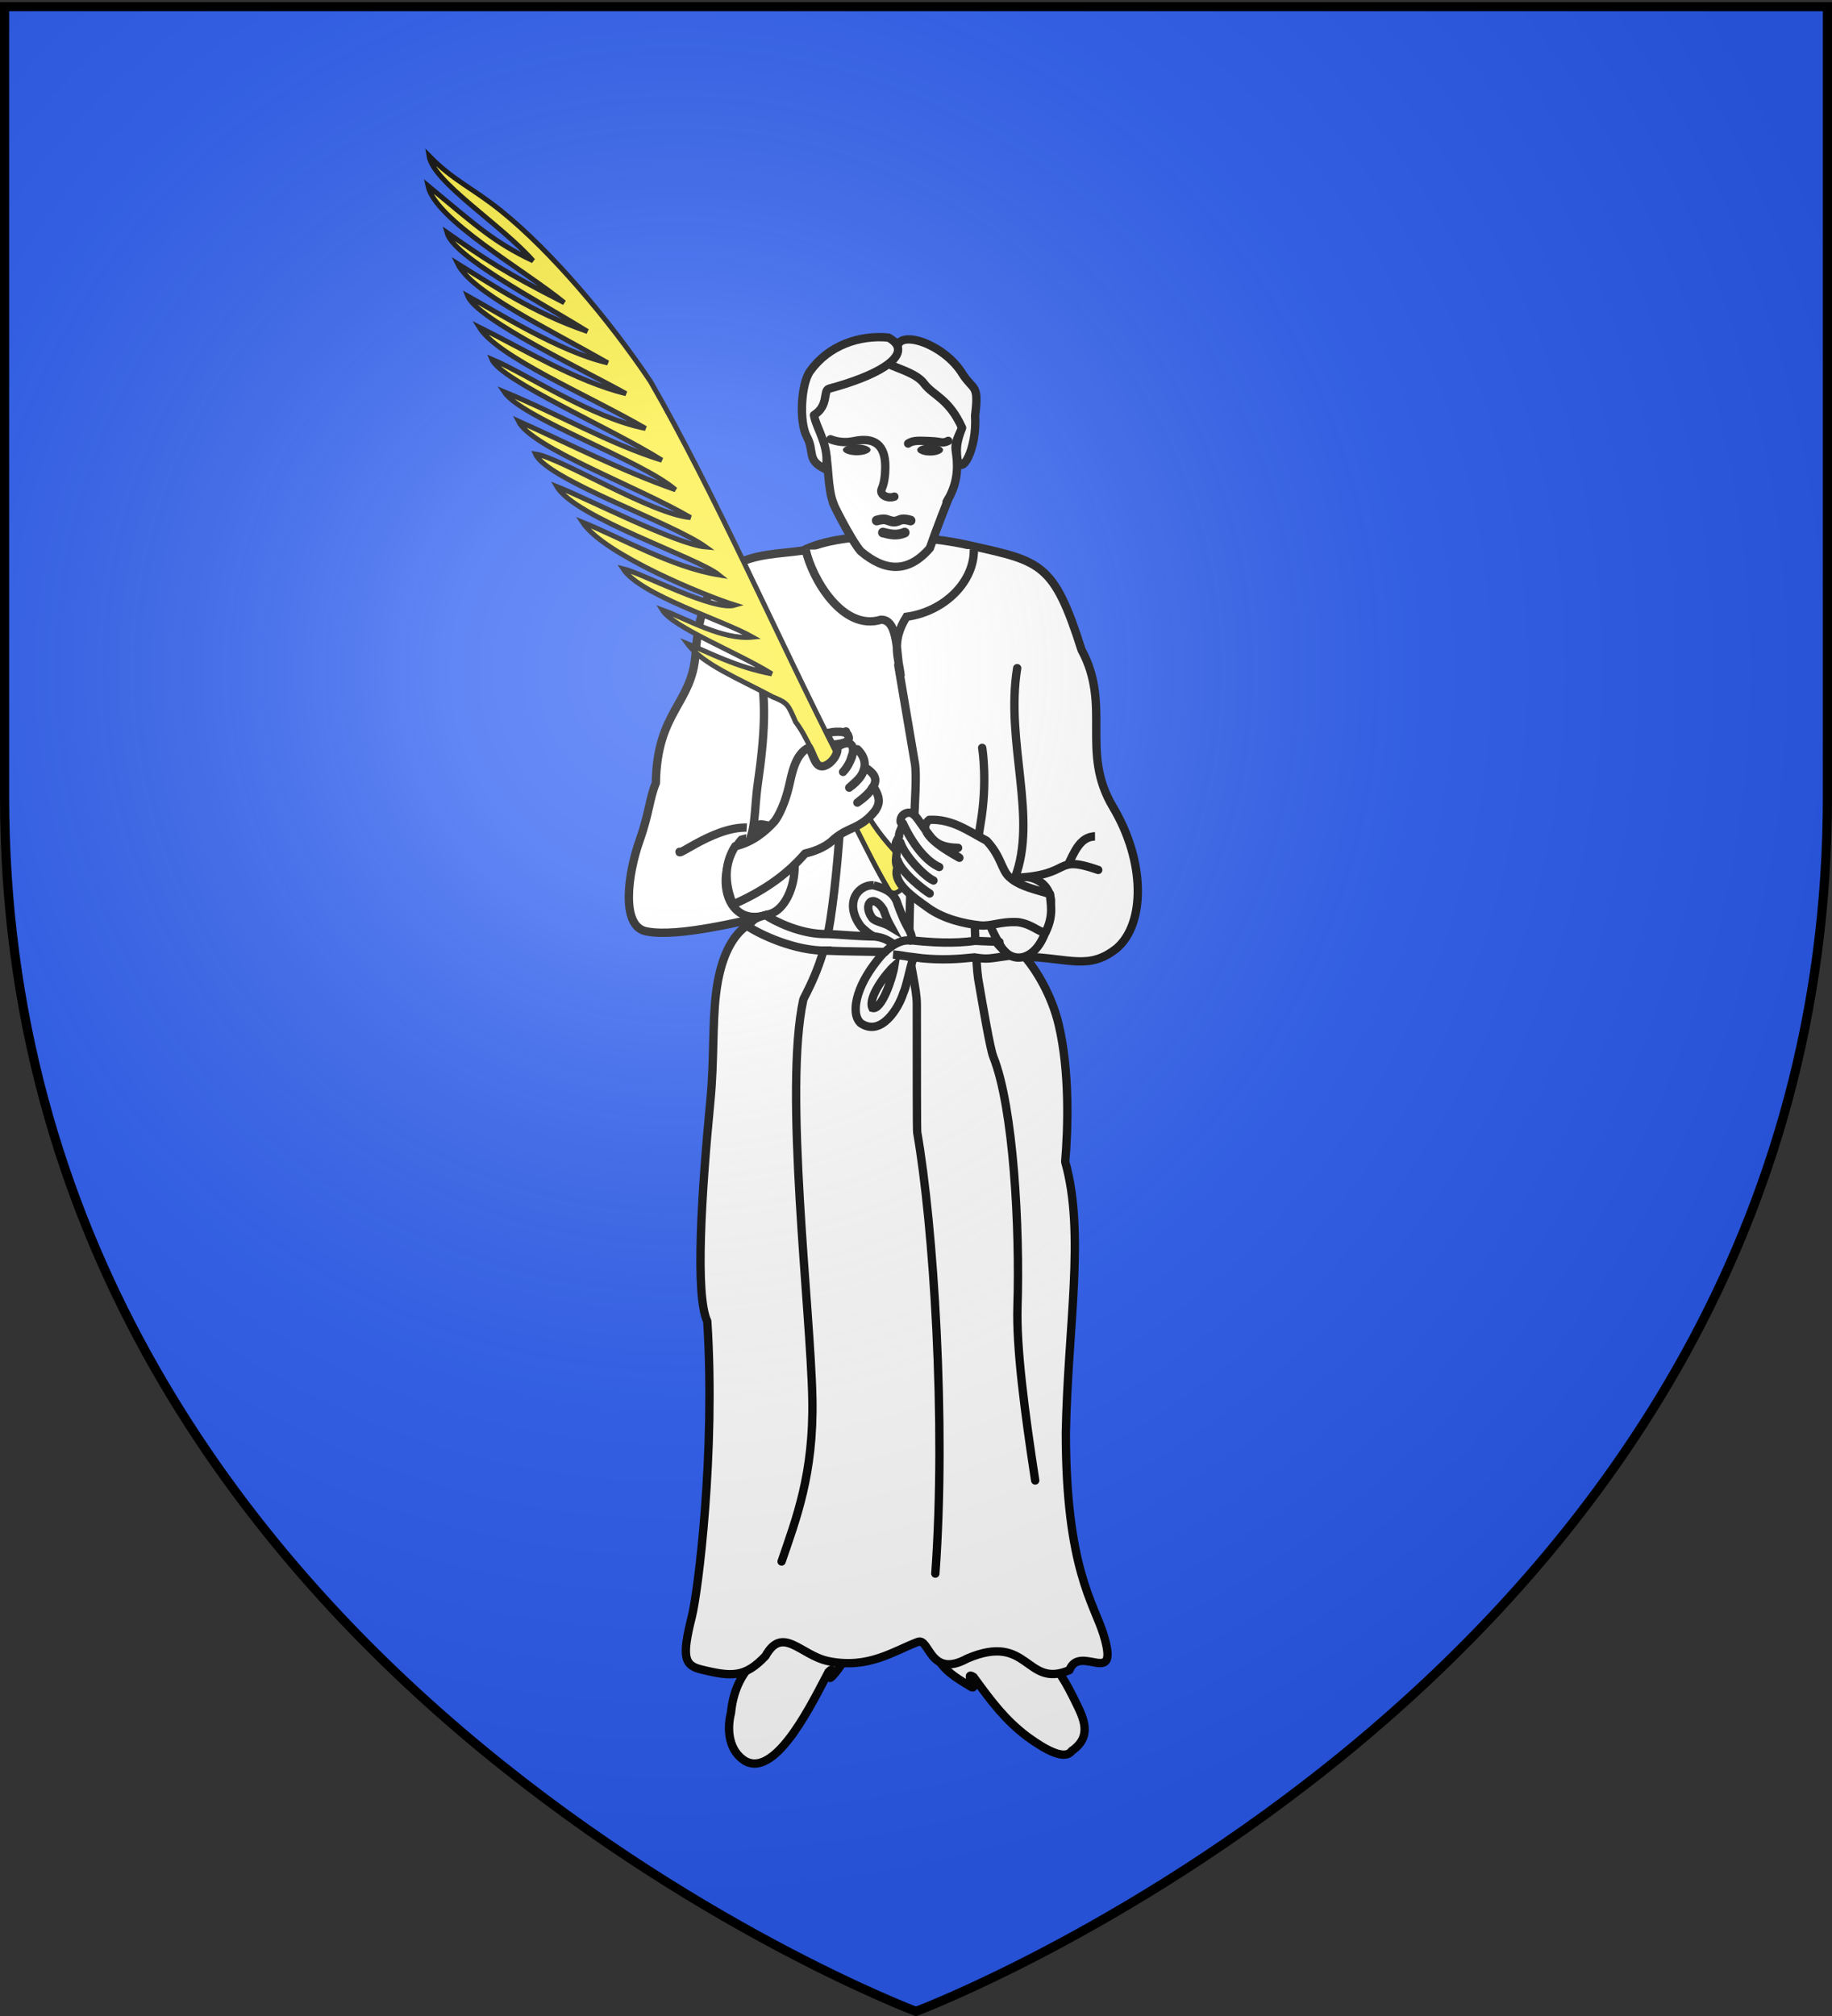 <svg xmlns="http://www.w3.org/2000/svg" xmlns:xlink="http://www.w3.org/1999/xlink" width="600" height="660" version="1.0"><rect width="100%" height="100%" fill="#333333" stroke="none"/><defs><g id="c"><path id="b" d="M0 0v1h.5L0 0z" transform="rotate(18 3.157 -.5)"/><use xlink:href="#b" width="810" height="540" transform="scale(-1 1)"/></g><g id="d"><use xlink:href="#c" width="810" height="540" transform="rotate(72)"/><use xlink:href="#c" width="810" height="540" transform="rotate(144)"/></g><radialGradient xlink:href="#a" id="e" cx="221.445" cy="226.331" r="300" fx="221.445" fy="226.331" gradientTransform="matrix(1.353 0 0 1.349 -77.63 -85.747)" gradientUnits="userSpaceOnUse"/><linearGradient id="a"><stop offset="0" style="stop-color:white;stop-opacity:.314"/><stop offset=".19" style="stop-color:white;stop-opacity:.251"/><stop offset=".6" style="stop-color:#6b6b6b;stop-opacity:.125"/><stop offset="1" style="stop-color:black;stop-opacity:.125"/></linearGradient></defs><g style="display:inline"><path d="M300 658.5s298.5-112.32 298.5-397.772V2.176H1.5v258.552C1.5 546.18 300 658.5 300 658.5z" style="opacity:1;fill:#2b5df2;fill-opacity:1;fill-rule:evenodd;stroke:none;stroke-width:1px;stroke-linecap:butt;stroke-linejoin:miter;stroke-opacity:1"/></g><g style="display:inline"><path d="M311.239 514.084c-2.544.004-2.508 5.187-1.73 11.066-1.737 5.913-3.876 10.318-2.074 18.328 2.593 4.322 7.435 6.743 10.374 8.645 2.94 1.902-2.42-5.36 1.037-3.112 6.09 8.393 10.53 14.173 17.487 19.447 6.296 4.622 12.475 7.876 14.674 4.76 6.95-4.797 3.849-10.786 1.104-16.332-2.463-4.976-5.848-11.736-11.133-15.483-5.792-3.631-7.953-5.187-9.682-7.262-6.093-1.976-4.834-16.973-5.88-17.982-4.557-.321-11.634-2.08-14.177-2.075zM270.184 510.215c2.485-.54 1.482 4.186 1.978 10.095 2.96 5.407 8.066 9.598 8.017 17.808-2.302 3.048-5.132 8.176-7.597 10.662-2.465 2.486 1.671-4.344-1.227-1.41-4.739 8.778-17.004 35.064-27.39 29.109-5.047-3.201-6.064-9.715-4.567-15.718 1.507-14.883 10.168-17.648 15.476-26.667 5.53-3.232-2.707-17.96-1.902-19.17 4.384-1.286 14.726-4.17 17.212-4.709z" style="fill:#fff;fill-rule:evenodd;stroke:#000;stroke-width:2.73;stroke-linecap:butt;stroke-linejoin:miter;stroke-miterlimit:4;stroke-dasharray:none;stroke-opacity:1"/><path d="M349.078 469.049c0 44.456 9.294 56.056 12.36 66.144 5.417 17.832-7.754 2.736-11.194 11.57-14.443 6.189-13.162-12.514-33.505-3.764-12.293 6.694-12.253-6.927-16.126-5.474-7.963 2.985-16.145 8.961-29.266 6.308-9.132-1.847-14.965-11.905-20.663-1.663-6.686 6.981-10.837 6.902-21.12 4.359-5.452-1.349-6.303-4.088-2.985-17.251 2.033-8.07 7.82-53.683 5.06-96.723-4.006-8.324-1.928-41.664 1.032-72.317 1.224-12.682.643-24.904 1.8-34.705 2.839-24.042 14.742-24.02 15.172-25.281-5.688 1.007-27.378 6.696-37.708 4.702-8.944-1.35-6.156-19.394-2.52-29.62 3.232-9.085 3.278-13.955 5.385-18.981.371-23.603 11.843-25.747 13-42.249 2.4-34.227 19.708-31.675 35.145-33.855 13.704-6.917 40.667-5.053 55.427-1.515 22.575 5.064 26.844 5.592 35.843 34.013 9.952 18.34-.53 33.331 10.282 51.436 10.699 17.915 10.56 38.113 1.35 46.182-9.205 7.412-15.378 3.279-30.243 2.84 3.875 4.426 8.93 12.787 11.18 22.426 3.55 15.205 3.033 33.59 2.081 44.715 6.625 23.382.852 54.033.213 88.703z" style="fill:#fff;stroke:#000;stroke-width:2.73;stroke-linecap:round;stroke-linejoin:round"/><path d="m294.194 217.773 5.454 32.196c1.155 6.815-1.878 32.814-1.844 59.772.008 5.984 2.457 13.415 2.46 19.128.008 22.495-.002 41.117.136 41.907 5.28 30.214 9.572 94.527 5.934 144.395M344.203 294.55c-.703 19.58-12.051 22.65-16.39 15.291-5.743-9.739-7.11-14.952 3.246-21.49 3.582-2.793 12.148-1.172 13.144 6.2zM251.333 299.406c9.992-1.424 14.462-28.027-2.25-29.542-17.332 9.556-13.553 35.064 2.25 29.542z" style="fill:#fff;stroke:#000;stroke-width:2.73;stroke-linecap:round;stroke-linejoin:round"/><path d="M333.14 218.735c-3.967 24.158 6.822 48.982-.754 68.661 19.48-.852 12.217-7.768 27.289-2.594M222.546 278.86c-.546 1.817 15.556-11.406 26.62-7.04M277.067 239.444c-.56 1.232-1.245 36.61-5.128 61.812-2.33 15.117-8.627 25.007-8.855 26.051-6.456 29.634 2.398 101.375 2.972 130.626.486 24.763-5.397 39.481-10.073 53.273M319.208 299.701c.123 10.76.897 19.241 1.135 20.628 1.634 9.513 3.944 23.06 4.974 25.635 6.636 16.588 8.723 56.245 7.92 81.613-.422 13.33 2.276 34.285 5.799 57.103m-17.367-239.854c.111.508 1.781 11.412-.524 24.793-1.325 7.693-1.837 16.311-1.936 24.238" style="fill:#fff;stroke:#000;stroke-width:2.73;stroke-linecap:round;stroke-linejoin:round"/><path d="M263.862 179.92c1.95 9.176 11.946 26.825 24.672 22.969 6.005-.087 4.886 12.108 6.465 18.57-.64-6.299-3.327-11.182 1.883-19.531 12.761-1.772 22.339-11.787 22.059-22.169" style="fill:#fff;fill-rule:evenodd;stroke:#000;stroke-width:2.73;stroke-linecap:butt;stroke-linejoin:miter;stroke-miterlimit:4;stroke-dasharray:none;stroke-opacity:1"/><path d="M272.904 164.685c-1.978-5.242-1.45-13.605-2.73-17.28-1.195-3.435-3.953-7.133-3.953-16.423s15.427-18.91 25.214-18.91c13.437 0 25.545 9.953 25.545 18.91 0 8.958-4.644 11.944-3.98 16.423.632 4.265 1.113 9.732-2.424 15.975 0 0-3.966 10.007-6.04 16.076-7.076 8.192-14.633 7.762-22.635 1.017-3.405-3.927-10.166-17.708-8.997-15.788z" style="fill:#fff;stroke:#000;stroke-width:2.73;stroke-miterlimit:4;stroke-dasharray:none;stroke-opacity:1"/><path d="M310.014 164.324c.197-.317.385-.632.562-.945M271.983 143.802c1.957.77 4.578 1.28 7.674.616 6.967-1.493 10.285 1.493 10.285 8.294 0 1.517-.088 4.92-1.132 7.242-.97 2.158 2.026 3.41 4.106 2.63M310.571 144.331c-2.02 1.015-2.302.197-5.698.087-3.353-.109-5.753-.413-7.45.8" style="fill:#fff;stroke:#000;stroke-width:2.73;stroke-linecap:round;stroke-linejoin:round"/><circle cx="139.836" cy="143.728" r="1.502" style="fill:#fff;stroke:#000;stroke-width:3;stroke-linecap:round;stroke-linejoin:round" transform="matrix(1.51 0 0 .589 69.433 62.615)"/><circle cx="166.446" cy="143.728" r="1.503" style="fill:#fff;stroke:#000;stroke-width:3;stroke-linecap:round;stroke-linejoin:round" transform="matrix(1.412 0 0 .607 69.6 60.073)"/><path d="M296.293 174.357c-2.512 1.085-4.607.634-7.126 0M298.226 170.413c-1.227-.355-2.511-.611-3.679-.102-1.452.688-2.284.5-3.735 0-1.168-.51-2.453-.253-3.679.102" style="fill:#fff;stroke:#000;stroke-width:3.186;stroke-linecap:round;stroke-linejoin:round"/><path d="M315.094 140.063c-4.337-9.638-9.45-10.501-12.45-14.502-2.204-2.938-6.881-4.352-10.378-5.823-4.008-1.686 1.639-5.608 1.639-5.608-.14-6.626 15.342-1.673 21.355 8.329 3.626 5.606 5.401 3.095 4.095 13.603.728 11.046-4.772 20.613-5.836 13.935-.368-3.519-.144-5.543 1.575-9.934z" style="fill:#fff;stroke:#000;stroke-width:2.73;stroke-linecap:round;stroke-linejoin:round"/><path d="M270.383 153.618c-6.463-3.079-3.388-5.504-6.143-10.69-2.6-4.894-1.877-17.283 1.07-21.402 6.066-8.479 16.152-11.908 25.68-11.011 4.733 2.619 4.04 6.122-1.497 9.668-3.785 2.425-9.835 4.87-17.963 7.066-2.098.567.076 5.48-4.944 8.65.676 4.297 5.446 10.472 3.797 17.72z" style="fill:#fff;stroke:#000;stroke-width:2.73;stroke-linecap:round;stroke-linejoin:round"/><path d="M244.094 277.96c3.657-5.889 2.787-12.368 4.146-21.79 2.082-14.437 3.146-28.1-.007-39.494" style="fill:#fff;fill-rule:evenodd;stroke:#000;stroke-width:2.73;stroke-linecap:butt;stroke-linejoin:miter;stroke-miterlimit:4;stroke-dasharray:none;stroke-opacity:1"/><path d="M286.106 289.83c-2.81-.173-5.446 1.7-6.342 4.352-.896 2.652-.212 5.854 1.99 8.845.764 1.037 3.51 3.248 4.486 3.562-4.936-.053-10.929-.616-15.066-.803h-.199c-8.687.249-17.458-4.303-20.268-6.198-4.84 1.22-4.283 2.438-5.81 3.658 3.842 2.59 15.502 8.207 26.05 7.973v.028c.064.003.134-.003.199 0 6.066.265 13.44.273 18.516.398-3.922 4.333-6.498 8.453-7.936 12.031-.92 2.288-1.414 4.354-1.479 6.2-.064 1.847.19 3.614 1.565 5.035 6.699 4.69 12.459-4.813 13.996-9.677 1.273-2.819 2.168-8.582 3.314-11.438-.991-.658-5.005-1.239-6.593-1.31.883.113 8.66 1.16 9.5 1.24 6.526.619 11.847.279 17.098-.289 1.601.238 3.211.482 4.836.341 1.815-.157 3.035-.415 6.513-.895-1.158-1.249-3.408-3.232-4.152-4.48 4.356-.027-5.805-.268-6.912-.398-6.933.97-13.927.58-20.877-.143.006-.32.126-.671.086-.967-.218-1.613-1.19-2.994-1.882-4.351-1.385-2.715-2.62-6.135-3.093-7.575-1.504-3.248-4.203-4.2-7.54-5.139zm3.226 7.992c.872 2.378 1.419 3.7 2.491 5.649-2.637-1.614-5.219-1.652-6.207-2.995-3.205-4.443.29-8.277 3.716-2.654zm3.6 18.374c-.63 4.072-4.219 14.623-7.195 13.794-1.633-3.419 4.574-11.458 7.195-13.794z" style="fill:#fff;fill-opacity:1;fill-rule:evenodd;stroke:#000;stroke-width:2.73;stroke-linecap:butt;stroke-linejoin:miter;stroke-miterlimit:4;stroke-dasharray:none;stroke-opacity:1"/><path d="M349.624 283.503c2.215-4.53 4.11-9.595 8.99-9.683h-.69M289.452 312.032c2.545-2.692 6.23-4.833 9.337-3.977M284.763 306.47c4.474.125 6.033 1.437 7.975 2.623M270.448 240.237c2.334-.958 7.116-1.065 7.375.677 1.218 2.372-3.654 2.774-5.402 2.853l-1.973-3.53z" style="fill:#fff;fill-rule:evenodd;stroke:#000;stroke-width:2.73;stroke-linecap:butt;stroke-linejoin:miter;stroke-miterlimit:4;stroke-dasharray:none;stroke-opacity:1"/><path d="M298.011 283.643c-14.383-13.55-16.578-22.345-23.226-35.45-20.856-41.11-40.909-87.208-61.775-123.36-13.434-20.043-32.558-42.66-48.846-55.75-9.577-7.696-15.708-9.936-23.669-18.088 1.344 8.664 23.51 22.378 34.09 34.38-12.793-6.016-18.6-11.495-34.437-24.575 2.405 11.173 31.275 27.355 44.65 38.287-20.296-10.36-25.409-13.897-38.416-22.954 2.184 7.944 29.06 21.867 46.003 32.376-17.728-6.025-30.786-15.021-42.504-22.18 4.5 9.276 28.286 20.585 49.185 32.47-15.832-3.546-37.54-17.315-45.87-21.885 3.022 7.686 39.102 24.791 51.832 31.969-16.273-3.978-33.638-14.626-48.1-21.792 5.917 9.731 35.512 22.155 54.48 33.165-17.76-3.452-39.063-17.952-50.322-22.648 2.817 6.923 39.028 22.542 55.677 33.046-17.132-5.282-33.827-15.091-51.675-22.392 5.689 8.648 44.998 22.422 56.13 32.069-17.526-6.121-35.537-15.366-51.452-22.468 4.25 8.732 38.753 21.275 56.389 31.577-12.703-1.023-42.722-19.707-50.778-20.805 3.68 8.4 44.823 22.504 55.776 30.438-9.437-.77-38.071-15.519-48.771-19.779 5.867 10.133 46.11 23.24 53.094 28.937-15.428-2.499-31.69-12.007-44.705-17.267 6.996 10.663 40.966 24.388 49.97 27.143-6.971 2.13-30.317-10.425-36.697-11.924 5.589 8.631 32.486 16.748 42.466 22.402-10.011.989-21.421-5.94-29.604-8.89 3.572 5.781 24.956 14.066 35.865 20.918-11.771-2.263-20.084-6.798-27.61-9.853 5.03 6.771 16.84 11.453 27.908 17.406 5.026 2.015 4.97 2.44 7.5 8.187 4.12 5.373 6.122 12.218 9.99 17.83 8.322 12.072 12.912 24.495 20.764 37.542 3.196 3.25 8.197-6.3 6.688-8.082z" style="fill:#fcef3c;fill-opacity:1;fill-rule:evenodd;stroke:#000;stroke-width:1.638;stroke-linecap:butt;stroke-linejoin:miter;stroke-miterlimit:4;stroke-dasharray:none;stroke-opacity:1;display:inline"/><g style="fill:#fff"><path d="M150.458 298.511c1.63-2.432.335-5.343 1.294-6.351.96-2.513-.315-3.608-.565-4.949.432-1.756-1.505-3.55.017-5.054.55-2.602-1.696-3.774-2.934-3.695-2.184.141-3.417 2.734-8.338 7.655-2.127 2.127-4.695 3.418-10.32 2.896 5.9.36-.872 3.493-.872 3.493 4.383-1.84 17.475-7.289 12.317-12.33-8.143-1.29-14.28 2.348-21.356 5.122-5.868 4.95-6.47 9.772-9.565 12.003-3.356 2.42-6.953 3.048-15.295 4.418-.408 3.234-2.395 7.021-.005 13.856 2.422.429 4.851-2.296 10.266-2.484 6.66.427 9.388 2.735 13.643 2.735 5.468 0 12.94-.729 19.047-4.1 6.105-3.37 14.1-7.607 12.666-13.215z" style="fill:#fff;stroke:#000;stroke-width:3;stroke-linecap:round;stroke-linejoin:round" transform="scale(-.91 .91) rotate(-6.578 31.705 4424.857)"/><path d="M135.566 296.643c3.75-1.111 9.397-5.33 14.8-14.126m-13.296 19.184c3.555-1.127 11.558-7.97 13.421-12.292m-12.6 17.076c2.283-1.019 10.684-6.041 12.846-10.553" style="fill:#fff;stroke:#000;stroke-width:3;stroke-linecap:round;stroke-linejoin:round" transform="scale(-.91 .91) rotate(-6.578 31.705 4424.857)"/></g><g style="fill:#fff"><path d="M212.193 289.208s-3.112-3.83-5.184-12.687c-1.024-4.372-2.188-11.593-7.17-13.846-1.797 3.051-2.135 7.414-5.393 6.697-2.939-.807-5.488-4.914-4.7-6.77-4.26-2.932-6.925-1.307-5.296 3.634.731 1.867 1.55 3.466 3.109 5.23-4.02-4.276-2.537-7.906-5.128-8.151-3.667 3.478-4.27 8.63 2.927 13.818-3.829-3.395-4.814-4.336-5.515-7.442-3.66 2.536-7.483 5.19 2.585 12.825-4.976-3.486-4.829-4.84-5.72-5.824-3.137 4.734-1.892 6.866-.698 8.732 5.588 7.028 10.043 5.536 15.716 11.018 2.66 2.256 6.237 3.63 9.507 4.378 7.177 8.28 15.72 13.807 25.99 18.39 2.728-7.006 3.571-14.011-.84-21.016-6.007-1.297-10.9-5.277-14.19-8.986z" style="fill:#fff;stroke:#000;stroke-width:3;stroke-linecap:round;stroke-linejoin:round" transform="matrix(-.91 0 0 .91 446.8 5.675)"/></g></g><path d="M300 658.5s298.5-112.32 298.5-397.772V2.176H1.5v258.552C1.5 546.18 300 658.5 300 658.5z" style="opacity:1;fill:url(#e);fill-opacity:1;fill-rule:evenodd;stroke:none;stroke-width:1px;stroke-linecap:butt;stroke-linejoin:miter;stroke-opacity:1"/><path d="M300 658.5S1.5 546.18 1.5 260.728V2.176h597v258.552C598.5 546.18 300 658.5 300 658.5z" style="opacity:1;fill:none;fill-opacity:1;fill-rule:evenodd;stroke:#000;stroke-width:3;stroke-linecap:butt;stroke-linejoin:miter;stroke-miterlimit:4;stroke-dasharray:none;stroke-opacity:1"/></svg>